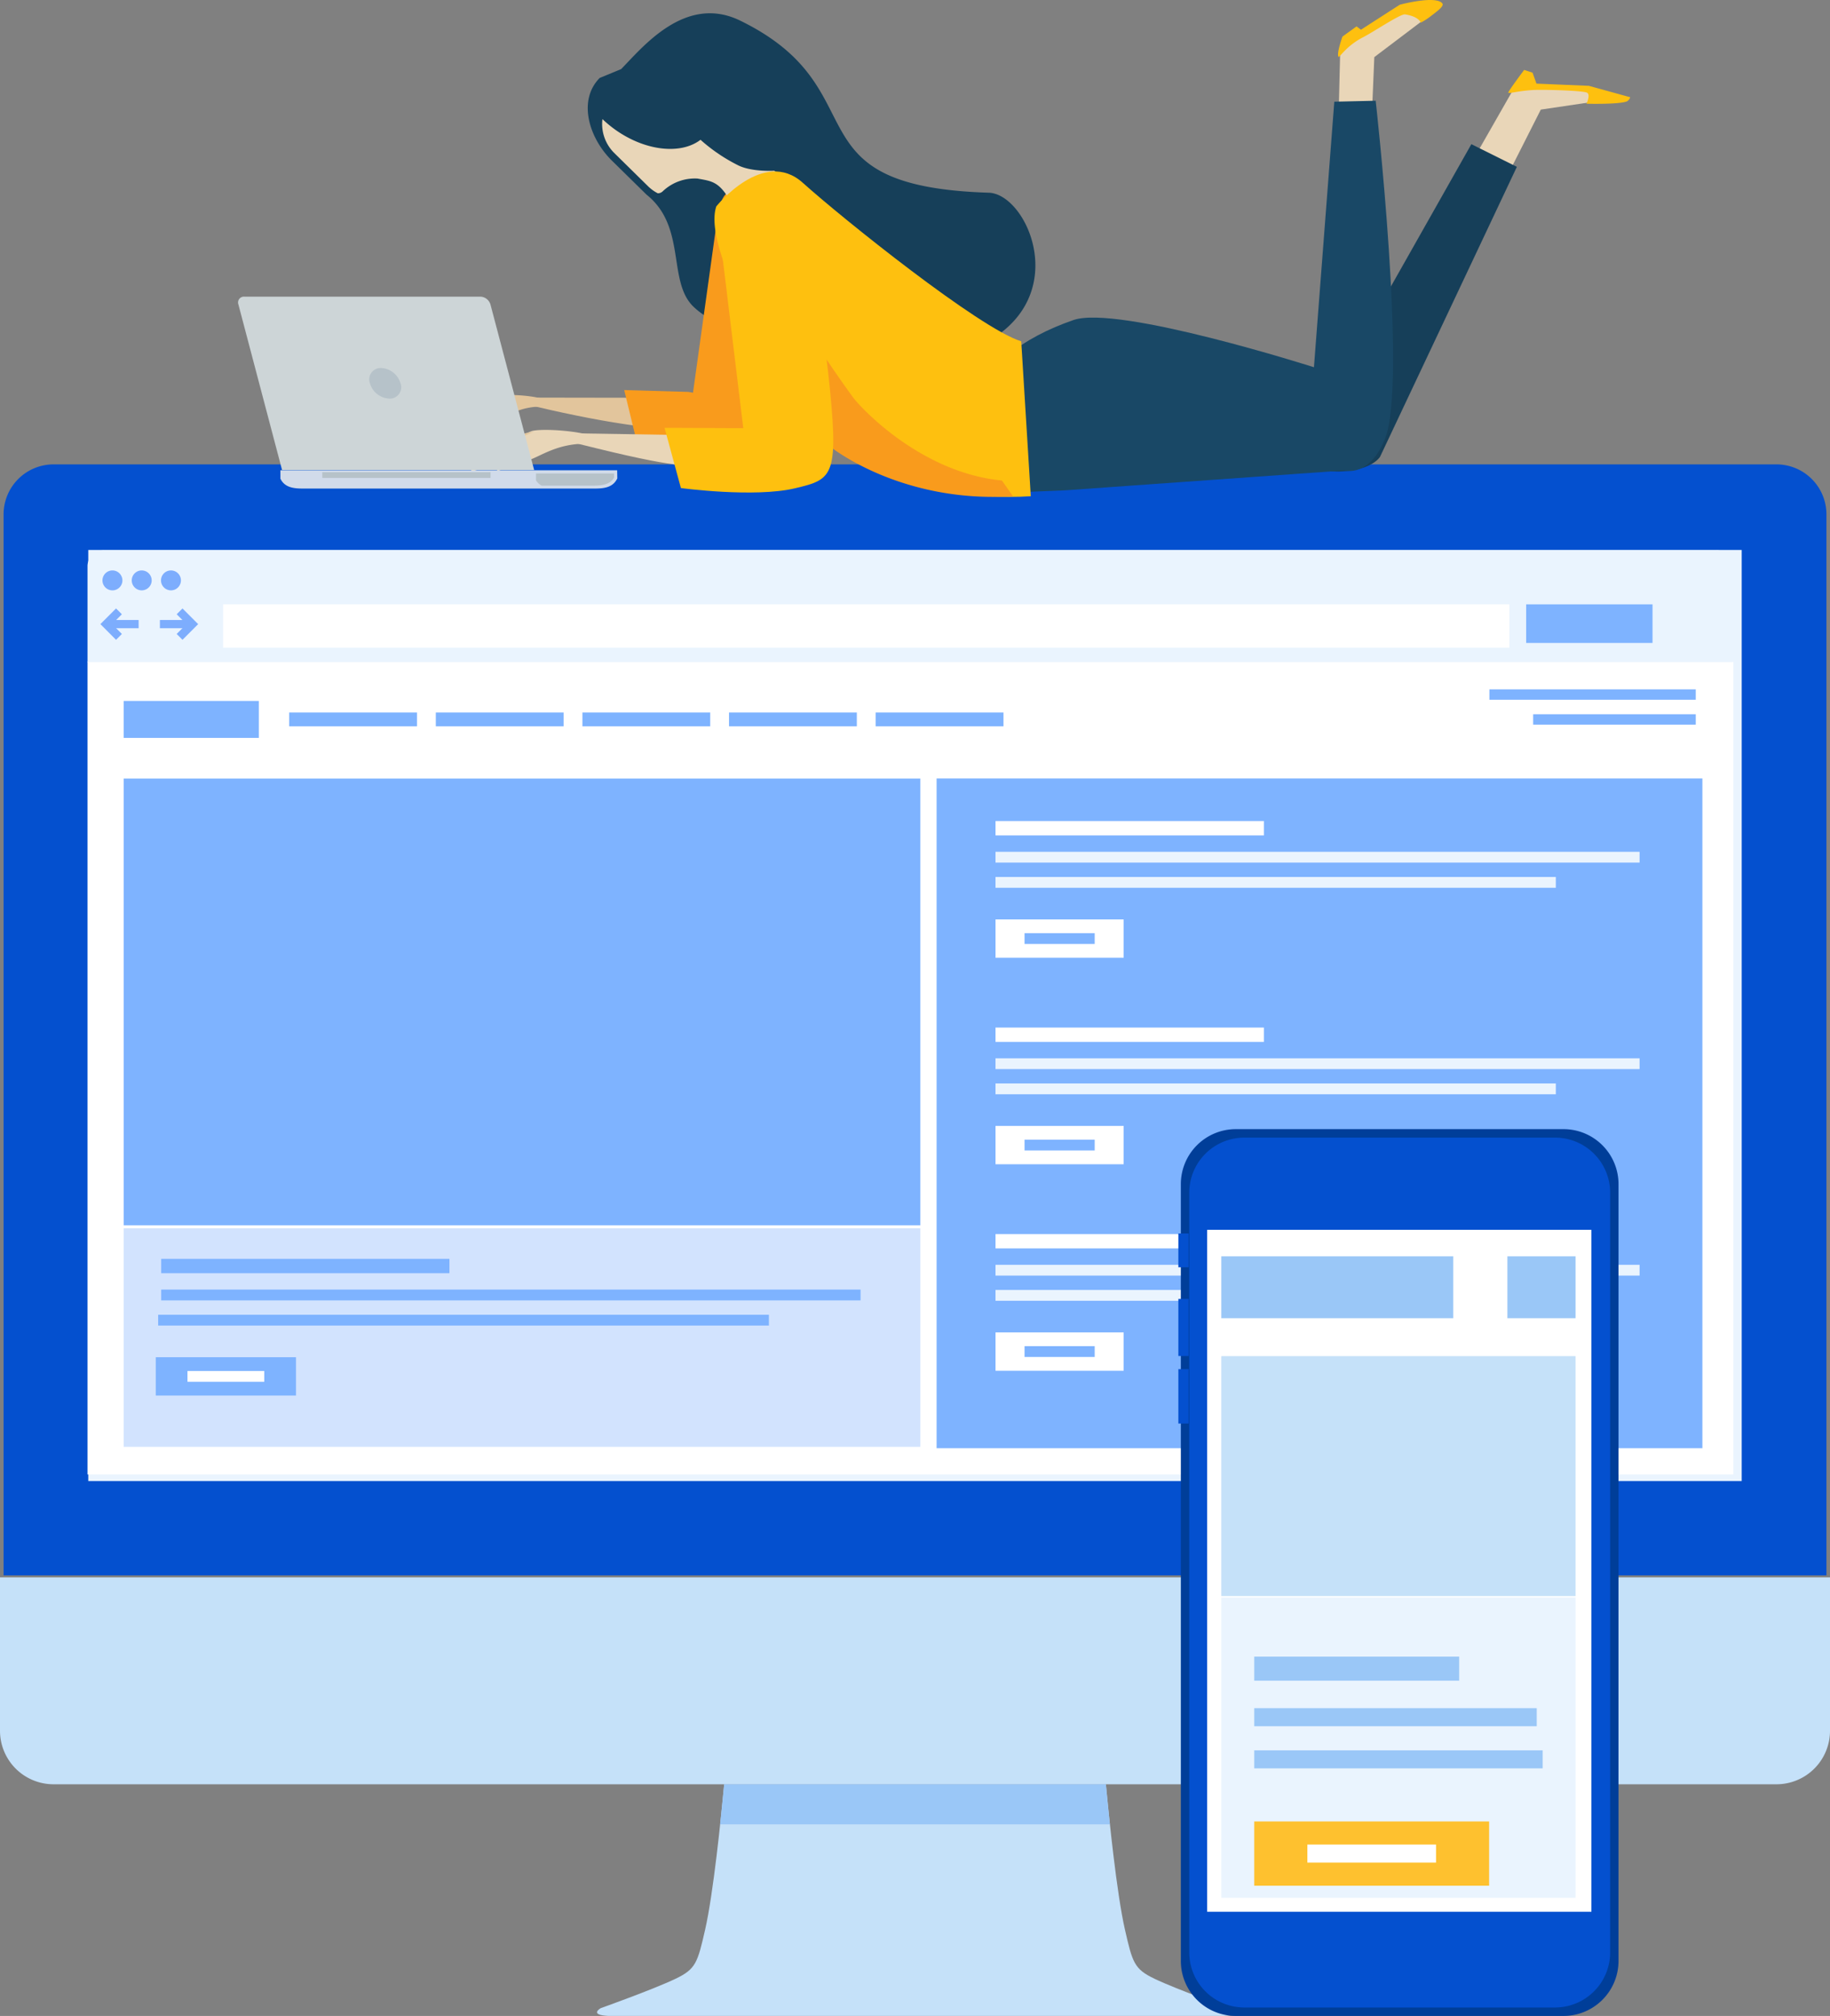 <svg id="Group_341" data-name="Group 341" xmlns="http://www.w3.org/2000/svg" xmlns:xlink="http://www.w3.org/1999/xlink" width="411.998" height="453.844" viewBox="0 0 411.998 453.844">
  <rect x="0" y="0" width="411.998" height="453.844" fill="#808080" stroke="none"/>
  <defs>
    <clipPath id="clip-path">
      <rect id="Rectangle_813" data-name="Rectangle 813" width="411.998" height="453.844" fill="none"/>
    </clipPath>
  </defs>
  <g id="Group_340" data-name="Group 340" clip-path="url(#clip-path)">
    <path id="Path_919" data-name="Path 919" d="M410.85,310.174V71.306a11.25,11.25,0,0,0-11.244-11.24H11.707A11.255,11.255,0,0,0,.463,71.306V310.174Z" transform="translate(0.343 44.48)" fill="#0450cf"/>
    <rect id="Rectangle_765" data-name="Rectangle 765" width="372.245" height="209.619" transform="translate(19.873 123.813)" fill="#eaf4fe"/>
    <path id="Path_920" data-name="Path 920" d="M0,204.026v34.54a12.047,12.047,0,0,0,12.05,12.039h387.9A12.048,12.048,0,0,0,412,238.566v-34.54Z" transform="translate(0 151.084)" fill="#c5e1f9"/>
    <path id="Path_921" data-name="Path 921" d="M219.778,281.671s-2.988-1.479-6.419-2.771c-3.664-1.373-8.062-3.1-10.648-4.341-4.546-2.179-4.931-3.61-6.63-11.04-1.854-8.121-3.591-25.257-4.294-32.73H105.856c-.7,7.474-2.44,24.609-4.292,32.73-1.7,7.43-2.085,8.861-6.63,11.04-2.564,1.229-6.9,2.929-10.527,4.294-3.486,1.323-6.335,2.329-6.335,2.329s-2.76,1.535,1.671,1.753H217.9c4.169.08,1.878-1.264,1.878-1.264" transform="translate(57.185 170.902)" fill="#c5e1f9"/>
    <path id="Path_922" data-name="Path 922" d="M180.9,239.811c-.381-3.552-.693-6.738-.907-9.023H94.057c-.219,2.285-.524,5.47-.912,9.023Z" transform="translate(68.975 170.901)" fill="#9ac7f7"/>
    <rect id="Rectangle_766" data-name="Rectangle 766" width="370.545" height="183.01" transform="translate(19.701 148.934)" fill="#fff"/>
    <rect id="Rectangle_767" data-name="Rectangle 767" width="179.349" height="100.574" transform="translate(27.855 175.271)" fill="#7eb3ff"/>
    <rect id="Rectangle_768" data-name="Rectangle 768" width="179.349" height="49.204" transform="translate(27.855 276.52)" fill="#d2e3fe"/>
    <rect id="Rectangle_769" data-name="Rectangle 769" width="172.408" height="150.784" transform="translate(210.86 175.25)" fill="#7eb3ff"/>
    <path id="Path_923" data-name="Path 923" d="M378.114,71.181H15.013a3.585,3.585,0,0,0-3.693,3.465V96.354H381.812V74.646a3.586,3.586,0,0,0-3.7-3.465" transform="translate(8.383 52.71)" fill="#eaf4fe"/>
    <path id="Path_924" data-name="Path 924" d="M17.743,76.027a2.244,2.244,0,1,1-2.252-2.244,2.248,2.248,0,0,1,2.252,2.244" transform="translate(9.815 54.637)" fill="#7dadfd"/>
    <path id="Path_925" data-name="Path 925" d="M21.528,76.027a2.243,2.243,0,1,1-2.249-2.244,2.247,2.247,0,0,1,2.249,2.244" transform="translate(12.621 54.637)" fill="#7dadfd"/>
    <path id="Path_926" data-name="Path 926" d="M25.311,76.027a2.243,2.243,0,1,1-2.245-2.244,2.241,2.241,0,0,1,2.245,2.244" transform="translate(15.422 54.637)" fill="#7dadfd"/>
    <rect id="Rectangle_770" data-name="Rectangle 770" width="289.585" height="9.745" transform="translate(50.219 136.054)" fill="#fff"/>
    <path id="Path_927" data-name="Path 927" d="M16.51,85.76l-3.525-3.53L16.51,78.7l1.314,1.307L15.609,82.23l2.216,2.214Z" transform="translate(9.616 58.278)" fill="#7dadfd"/>
    <rect id="Rectangle_771" data-name="Rectangle 771" width="6.515" height="1.852" transform="translate(24.696 139.579)" fill="#7dadfd"/>
    <path id="Path_928" data-name="Path 928" d="M24.16,85.76l-1.307-1.316,2.212-2.214-2.212-2.224L24.16,78.7l3.53,3.531Z" transform="translate(16.923 58.278)" fill="#7dadfd"/>
    <rect id="Rectangle_772" data-name="Rectangle 772" width="6.515" height="1.852" transform="translate(35.999 139.579)" fill="#7dadfd"/>
    <rect id="Rectangle_773" data-name="Rectangle 773" width="28.449" height="8.69" transform="translate(343.593 136.054)" fill="#7eb3ff"/>
    <rect id="Rectangle_774" data-name="Rectangle 774" width="28.774" height="3.116" transform="translate(65.107 160.402)" fill="#7eb3ff"/>
    <rect id="Rectangle_775" data-name="Rectangle 775" width="28.767" height="3.116" transform="translate(98.118 160.402)" fill="#7eb3ff"/>
    <rect id="Rectangle_776" data-name="Rectangle 776" width="28.772" height="3.116" transform="translate(131.123 160.402)" fill="#7eb3ff"/>
    <rect id="Rectangle_777" data-name="Rectangle 777" width="28.774" height="3.116" transform="translate(164.129 160.402)" fill="#7eb3ff"/>
    <rect id="Rectangle_778" data-name="Rectangle 778" width="28.776" height="3.116" transform="translate(197.141 160.402)" fill="#7eb3ff"/>
    <rect id="Rectangle_779" data-name="Rectangle 779" width="46.458" height="2.336" transform="translate(335.317 155.195)" fill="#7eb3ff"/>
    <rect id="Rectangle_780" data-name="Rectangle 780" width="36.608" height="2.336" transform="translate(345.166 160.799)" fill="#7eb3ff"/>
    <rect id="Rectangle_781" data-name="Rectangle 781" width="30.422" height="8.32" transform="translate(27.853 157.802)" fill="#7eb3ff"/>
    <rect id="Rectangle_782" data-name="Rectangle 782" width="64.893" height="3.236" transform="translate(36.29 283.401)" fill="#7eb3ff"/>
    <rect id="Rectangle_783" data-name="Rectangle 783" width="157.452" height="2.433" transform="translate(36.29 290.321)" fill="#7eb3ff"/>
    <rect id="Rectangle_784" data-name="Rectangle 784" width="137.5" height="2.43" transform="translate(35.609 295.988)" fill="#7eb3ff"/>
    <rect id="Rectangle_785" data-name="Rectangle 785" width="31.568" height="8.629" transform="translate(35.068 305.547)" fill="#7eb3ff"/>
    <rect id="Rectangle_786" data-name="Rectangle 786" width="17.29" height="2.426" transform="translate(42.207 308.648)" fill="#fff"/>
    <rect id="Rectangle_787" data-name="Rectangle 787" width="60.422" height="3.232" transform="translate(224.124 184.842)" fill="#fff"/>
    <rect id="Rectangle_788" data-name="Rectangle 788" width="145.007" height="2.426" transform="translate(224.124 191.766)" fill="#eaf4fe"/>
    <rect id="Rectangle_789" data-name="Rectangle 789" width="126.147" height="2.433" transform="translate(224.124 197.43)" fill="#eaf4fe"/>
    <rect id="Rectangle_790" data-name="Rectangle 790" width="28.847" height="8.629" transform="translate(224.126 206.989)" fill="#fff"/>
    <rect id="Rectangle_791" data-name="Rectangle 791" width="15.795" height="2.43" transform="translate(230.66 210.083)" fill="#7eb3ff"/>
    <rect id="Rectangle_792" data-name="Rectangle 792" width="60.422" height="3.23" transform="translate(224.124 231.331)" fill="#fff"/>
    <rect id="Rectangle_793" data-name="Rectangle 793" width="145.007" height="2.428" transform="translate(224.124 238.253)" fill="#eaf4fe"/>
    <rect id="Rectangle_794" data-name="Rectangle 794" width="126.147" height="2.433" transform="translate(224.124 243.917)" fill="#eaf4fe"/>
    <rect id="Rectangle_795" data-name="Rectangle 795" width="28.847" height="8.629" transform="translate(224.126 253.476)" fill="#fff"/>
    <rect id="Rectangle_796" data-name="Rectangle 796" width="15.795" height="2.43" transform="translate(230.66 256.571)" fill="#7eb3ff"/>
    <rect id="Rectangle_797" data-name="Rectangle 797" width="60.422" height="3.232" transform="translate(224.124 277.819)" fill="#fff"/>
    <rect id="Rectangle_798" data-name="Rectangle 798" width="145.007" height="2.425" transform="translate(224.124 284.744)" fill="#eaf4fe"/>
    <rect id="Rectangle_799" data-name="Rectangle 799" width="126.147" height="2.433" transform="translate(224.124 290.406)" fill="#eaf4fe"/>
    <rect id="Rectangle_800" data-name="Rectangle 800" width="28.847" height="8.629" transform="translate(224.126 299.965)" fill="#fff"/>
    <rect id="Rectangle_801" data-name="Rectangle 801" width="15.795" height="2.43" transform="translate(230.66 303.06)" fill="#7eb3ff"/>
    <path id="Path_929" data-name="Path 929" d="M251.278,333.327a12.391,12.391,0,0,1-12.349,12.365H165.091a12.382,12.382,0,0,1-12.349-12.365V158.4a12.38,12.38,0,0,1,12.349-12.352h73.838A12.389,12.389,0,0,1,251.278,158.4Z" transform="translate(113.107 108.152)" fill="#003e99"/>
    <path id="Path_930" data-name="Path 930" d="M166.2,342.98a12.4,12.4,0,0,1-12.368-12.366V159.5A12.4,12.4,0,0,1,166.2,147.146h70.017A12.4,12.4,0,0,1,248.589,159.5V330.613a12.407,12.407,0,0,1-12.373,12.366Z" transform="translate(113.913 108.963)" fill="#0450cf"/>
    <path id="Path_931" data-name="Path 931" d="M175.716,153.769a1.659,1.659,0,1,1-1.659-1.667,1.665,1.665,0,0,1,1.659,1.667" transform="translate(127.664 112.633)" fill="#0450cf"/>
    <path id="Path_932" data-name="Path 932" d="M182.486,150.2a1.075,1.075,0,1,1-1.083-1.076,1.077,1.077,0,0,1,1.083,1.076" transform="translate(133.541 110.428)" fill="#0450cf"/>
    <path id="Path_933" data-name="Path 933" d="M190.258,153.3a.787.787,0,0,1-.776.785H178.057a.773.773,0,0,1-.787-.785.781.781,0,0,1,.787-.787h11.425a.8.8,0,0,1,.776.787" transform="translate(131.271 112.941)" fill="#0450cf"/>
    <path id="Path_934" data-name="Path 934" d="M190.618,256.474A1.413,1.413,0,0,1,189.2,257.9H178.742a1.415,1.415,0,0,1-1.427-1.424V253.63a1.43,1.43,0,0,1,1.427-1.441H189.2a1.427,1.427,0,0,1,1.415,1.441Z" transform="translate(131.304 186.749)" fill="#0450cf"/>
    <path id="Path_935" data-name="Path 935" d="M154.733,167.156h-2.311v-7.613h2.311Z" transform="translate(112.87 118.144)" fill="#0450cf"/>
    <path id="Path_936" data-name="Path 936" d="M154.733,180.861h-2.311v-12.85h2.311Z" transform="translate(112.87 124.414)" fill="#0450cf"/>
    <path id="Path_937" data-name="Path 937" d="M154.733,189.34h-2.311V177.094h2.311Z" transform="translate(112.87 131.14)" fill="#0450cf"/>
    <rect id="Rectangle_802" data-name="Rectangle 802" width="86.509" height="153.524" transform="translate(271.776 276.868)" fill="#fff"/>
    <rect id="Rectangle_803" data-name="Rectangle 803" width="79.764" height="54.017" transform="translate(274.954 305.303)" fill="#c5e1f9"/>
    <rect id="Rectangle_804" data-name="Rectangle 804" width="79.768" height="67.603" transform="translate(274.954 359.64)" fill="#eaf4fe"/>
    <rect id="Rectangle_805" data-name="Rectangle 805" width="52.231" height="13.931" transform="translate(274.954 282.833)" fill="#9ac7f7"/>
    <rect id="Rectangle_806" data-name="Rectangle 806" width="15.351" height="13.931" transform="translate(339.367 282.833)" fill="#9ac7f7"/>
    <rect id="Rectangle_807" data-name="Rectangle 807" width="46.139" height="5.415" transform="translate(282.374 372.952)" fill="#9ac7f7"/>
    <rect id="Rectangle_808" data-name="Rectangle 808" width="63.6" height="4.068" transform="translate(282.374 384.554)" fill="#9ac7f7"/>
    <rect id="Rectangle_809" data-name="Rectangle 809" width="64.933" height="4.061" transform="translate(282.374 394.048)" fill="#9ac7f7"/>
    <rect id="Rectangle_810" data-name="Rectangle 810" width="52.88" height="14.462" transform="translate(282.374 410.061)" fill="#fec12f"/>
    <rect id="Rectangle_811" data-name="Rectangle 811" width="28.966" height="4.064" transform="translate(294.336 415.255)" fill="#fff"/>
    <path id="Path_938" data-name="Path 938" d="M166.291,42.112c-45.92-1.438-24.115-23.215-55.957-38.746C97.958-2.67,88.3,9.45,83.543,14.285l-4.839,2c-5,5.089-2.36,13.555,2.713,18.556l7.834,7.7c9.058,7.223,4.672,19.422,10.511,25.173a16.981,16.981,0,0,0,23.775-.211c.195.218.392.439.6.646,6.621,6.52,37.964,11.077,45.363,5.143,14.1-11.3,4.837-30.936-3.213-31.183" transform="translate(56.298 1.272)" fill="#163f59"/>
    <path id="Path_939" data-name="Path 939" d="M112.877,56.588s-.353,2.868-14.277,1.54-34.03-6.706-34.03-6.706l32.412.052s12.38.6,15.9,5.114" transform="translate(47.814 38.079)" fill="#e2c59c"/>
    <path id="Path_940" data-name="Path 940" d="M80.386,53.737c-6.633-.432-9.7,2.717-12.4,3.578a46.864,46.864,0,0,0-5.427,2.24c1.66-2.738,3.81-2.687,4.943-3.531s.828-.412-1.525-.734c-1.337-.195-3.857,2.029-5.631,3.23a5.386,5.386,0,0,1-2.484,1.072,29.681,29.681,0,0,1,4.193-4.075,34.035,34.035,0,0,1,6.985-4.148c1.446-.465,5.9-.336,9.038.291,3.537.7,7.086,2.379,2.3,2.076" transform="translate(42.851 37.833)" fill="#e2c59c"/>
    <path id="Path_941" data-name="Path 941" d="M68.542,51.341s-5.169.959-6.106,1.572c-.646.428-3.422,3-3.422,3a6.649,6.649,0,0,0,3.088-1.15,57.669,57.669,0,0,1,6.44-3.418" transform="translate(43.701 38.019)" fill="#e2c59c"/>
    <path id="Path_942" data-name="Path 942" d="M95.156,50.867s12.8,1.591,11.454,9.171c-.762,4.289-3.786,5.62-7.651,5.068-7.181-1.027-15.292-2.579-15.292-2.579L80.741,50.454Z" transform="translate(59.79 37.362)" fill="#f99b1c"/>
    <path id="Path_943" data-name="Path 943" d="M89.585,75.277l5.839-41.941s.524-9,3.735-8.527c4.638.668,11.8,14.305,11.968,17.12.336,5.749-7.972,35.291-9.04,41.179-.733,4.052-4.33-.834-8.448-1.584-7.681-1.394-4.054-6.247-4.054-6.247" transform="translate(65.705 18.358)" fill="#f99b1c"/>
    <path id="Path_944" data-name="Path 944" d="M188.872,32.913,201.36,11.04l14.6.926,7.235,2.137L207.026,16.5,196.7,36.923Z" transform="translate(139.862 8.175)" fill="#e9d6b8"/>
    <path id="Path_945" data-name="Path 945" d="M198.666,9.044l1.892.628.879,2.454,11.8.5,9.313,2.572a1.764,1.764,0,0,1-.71.91c-1.756.745-9.141.55-9.141.55s.945-1.977.153-2.47c-.806-.508-9.923-.741-12.128-.618-3.794.211-5.82.989-5.61.5.313-.7,3.549-5.027,3.549-5.027" transform="translate(144.476 6.697)" fill="#fec00f"/>
    <path id="Path_946" data-name="Path 946" d="M164.22,68.595,198.5,72.48,228.94,18.649l10.246,5.1-30.8,65.274s-2.35,4.094-12.732,3.2c-10.1-.872-50.967-3.284-55.481-4.971-10.723-4.007,25.131-9.186,24.049-18.658" transform="translate(102.315 13.81)" fill="#163f59"/>
    <path id="Path_947" data-name="Path 947" d="M77.953,15.406a26.874,26.874,0,0,0,2.818,2.336c6.818,4.884,14.845,5.709,19.262,2.32a38.475,38.475,0,0,0,8.41,5.716c3.051,1.561,8.2,1.258,8.2,1.258,4.776,3.392,7.578,17.052-3.324,22.416-6.546,3.216-7.7-4.48-6.91-9.822.386-2.508.594-5.317-.066-6.416-2.334-3.841-4.047-3.873-6.988-4.423a10.487,10.487,0,0,0-7.829,2.87,1.532,1.532,0,0,1-1.124.44,9.057,9.057,0,0,1-2.2-1.6l-7.592-7.467a9.193,9.193,0,0,1-2.661-7.627" transform="translate(57.678 11.408)" fill="#e9d6b8"/>
    <path id="Path_948" data-name="Path 948" d="M173.1,28.547l.425-17.469,3.537-4.209,9.432-5.54,7.051,1.222-12.323,9.322L180.45,30.2Z" transform="translate(128.185 0.984)" fill="#e9d6b8"/>
    <path id="Path_949" data-name="Path 949" d="M174.069,8.234l3.173-2.294.982.757,8.744-5.632s7.984-2.15,9.552-.341c.5.58-.783,1.561-2.548,2.9A16.16,16.16,0,0,1,191.7,5.1s-.374-1.361-3.545-1.862c-1.013-.157-7.246,4.038-9.4,5.124-3.857,1.965-5.375,4.682-5.563,4.435-.52-.665.872-4.562.872-4.562" transform="translate(128.168 0)" fill="#fec00f"/>
    <path id="Path_950" data-name="Path 950" d="M144.394,101.058l7.738-.32,62.874-4.471s5.648,1.7,9.166-7.22c5.007-12.694-2.134-76.019-2.134-76.019l-9.315.218-4.583,59.781s-44.134-14.1-54.147-10.624c-11.684,4.064-18.416,9.616-33.174,24.947-6.489,6.757,2.118,12.6,2.118,12.6Z" transform="translate(87.675 9.647)" fill="#194866"/>
    <path id="Path_951" data-name="Path 951" d="M92.826,30.038s10.626-13.282,19.476-5.31,39.816,32.814,49.178,35.687l2.153,34.873c-25.57,1.685-46.541-11.376-48.284-13.983-5.629-8.447-26.062-40.646-22.524-51.267" transform="translate(68.436 16.425)" fill="#fec00f"/>
    <path id="Path_952" data-name="Path 952" d="M120.915,62.422c-2.491-3.42-7.646-10.73-12.631-18.933-6.3-10.351-15.92-8.629-10.763,1.528a273.7,273.7,0,0,0,15.137,25.674c1.742,2.607,18.717,15.668,44.27,13.983l-2.489-3.537c-18.281-1.744-31.9-16.5-33.524-18.716" transform="translate(71.13 27.039)" fill="#f99b1c"/>
    <path id="Path_953" data-name="Path 953" d="M125.216,61.862s3.847,4.115-13.546,2.36C99.312,62.97,99.6,63.834,69.138,55.963l40.467.653s11.191.038,15.611,5.246" transform="translate(51.198 41.441)" fill="#e9d6b8"/>
    <path id="Path_954" data-name="Path 954" d="M88.885,58.771c-8.3-.607-12.093,2.921-15.464,3.848a60.377,60.377,0,0,0-6.767,2.449c2.057-3.091,4.743-2.994,6.163-3.939s1.023-.444-1.916-.867c-1.671-.235-4.8,2.247-7.032,3.577a7.025,7.025,0,0,1-3.081,1.178A34.125,34.125,0,0,1,66,60.463a42.2,42.2,0,0,1,8.708-4.591c1.808-.508,7.361-.265,11.28.5,4.426.869,8.873,2.844,2.9,2.4" transform="translate(45.014 41.176)" fill="#e9d6b8"/>
    <path id="Path_955" data-name="Path 955" d="M74.074,55.862s-6.435,1-7.6,1.687c-.815.47-4.261,3.333-4.261,3.333a8.768,8.768,0,0,0,3.85-1.253c1.45-1.07,8.015-3.766,8.015-3.766" transform="translate(46.067 41.366)" fill="#e2c59c"/>
    <path id="Path_956" data-name="Path 956" d="M103.687,77l-5.752-47.41s3.7-4.68,6.964-3.044c3.483,1.741,10.445,6.527,10.445,6.527s5.824,16.455,7.4,30.9c2.607,23.946,1.34,24.472-7.4,26.553-9.138,2.179-25.7-.049-25.7-.049L85.96,76.92Z" transform="translate(63.654 19.398)" fill="#fec00f"/>
    <path id="Path_957" data-name="Path 957" d="M112.09,62.723a.247.247,0,0,1,.03-.061l-.03-1.828H36.273v1.828a.112.112,0,0,0,0,.061l.191.341c.975,1.587,2.719,1.871,4.722,1.871h65.983c2,0,3.747-.284,4.725-1.871Z" transform="translate(26.857 45.049)" fill="#d1dbea"/>
    <path id="Path_958" data-name="Path 958" d="M69.337,62.727s-.023.035,0,.054l.185.272a3.035,3.035,0,0,0,1.109.935h11.52c1.939,0,3.617-.233,4.555-1.513l.181-.282c.01-.014.026-.03.033-.04l-.016-.909H69.337Z" transform="translate(51.338 45.352)" fill="#b6c2c9"/>
    <rect id="Rectangle_812" data-name="Rectangle 812" width="37.884" height="1.29" transform="translate(72.557 106.307)" fill="#b6c2c9"/>
    <path id="Path_959" data-name="Path 959" d="M97.449,77.4,87.613,40.147a2.469,2.469,0,0,0-2.245-1.777h-53.2a1.318,1.318,0,0,0-1.3,1.777L40.692,77.4Z" transform="translate(22.81 28.413)" fill="#cdd5d7"/>
    <path id="Path_960" data-name="Path 960" d="M54.786,51.05a2.56,2.56,0,0,1-2.529,3.443A4.79,4.79,0,0,1,47.9,51.05a2.566,2.566,0,0,1,2.534-3.45,4.785,4.785,0,0,1,4.35,3.45" transform="translate(35.384 35.248)" fill="#b6c2c9"/>
  </g>
</svg>
